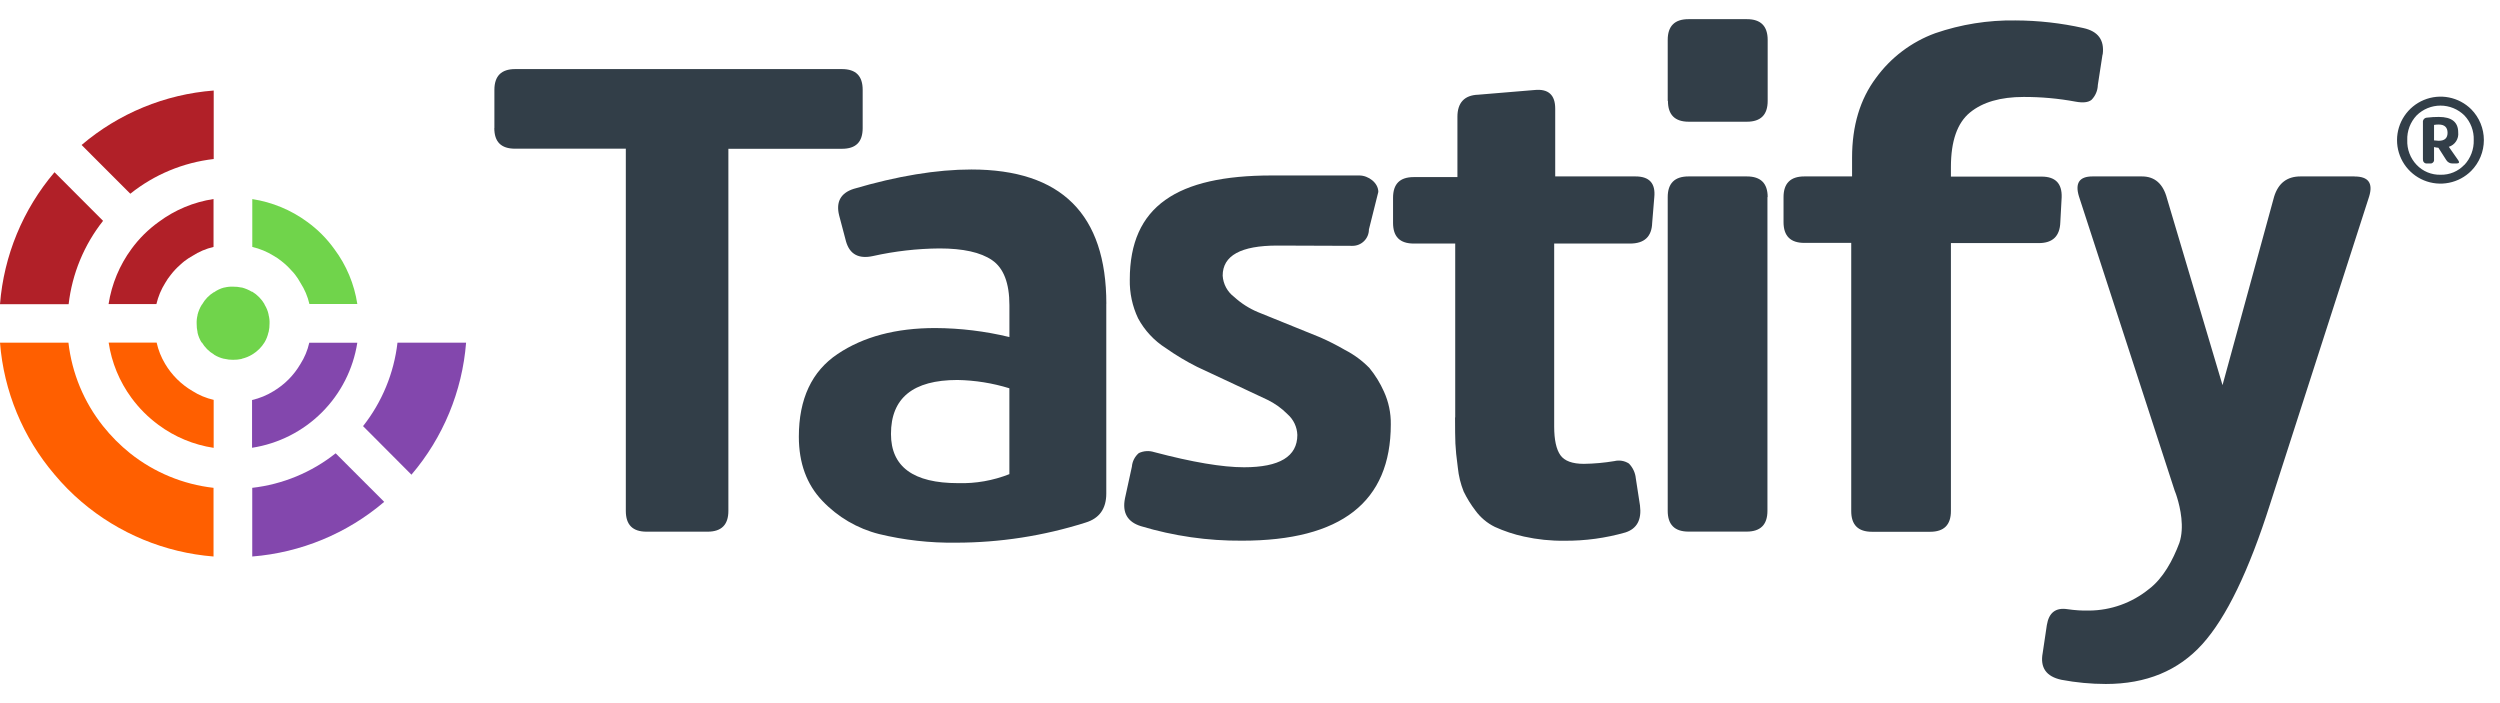 <svg width="128" height="36" viewBox="0 0 128 36" fill="none" xmlns="http://www.w3.org/2000/svg">
<path d="M25.313 6.556V4.601C25.313 3.893 25.666 3.537 26.377 3.537H43.105C43.826 3.537 44.169 3.893 44.169 4.601V6.556C44.169 7.277 43.816 7.618 43.105 7.618H37.293V26.158C37.293 26.868 36.938 27.222 36.229 27.222H33.106C32.386 27.222 32.042 26.867 32.042 26.158V7.613H26.372C25.651 7.613 25.308 7.26 25.308 6.552" fill="#323E48"/>
<path d="M45.618 22.22C45.618 23.899 46.764 24.738 49.055 24.737C49.952 24.763 50.845 24.606 51.68 24.276V19.88C50.818 19.614 49.923 19.471 49.021 19.455C46.751 19.455 45.616 20.377 45.618 22.22ZM56.642 15.554V25.268C56.642 26.048 56.287 26.543 55.578 26.757C53.434 27.437 51.198 27.784 48.949 27.785C47.622 27.804 46.298 27.655 45.008 27.343C43.897 27.062 42.889 26.471 42.102 25.64C41.301 24.801 40.901 23.708 40.901 22.361C40.901 20.424 41.562 19.012 42.885 18.125C44.207 17.237 45.876 16.795 47.89 16.796C49.168 16.802 50.44 16.957 51.682 17.257V15.627C51.682 14.493 51.385 13.724 50.796 13.321C50.208 12.917 49.307 12.72 48.101 12.72C46.956 12.729 45.815 12.86 44.698 13.109C43.966 13.269 43.506 13.021 43.317 12.365L42.961 11.017C42.796 10.333 43.045 9.883 43.706 9.67C45.948 9.01 47.956 8.679 49.732 8.678C54.339 8.678 56.643 10.97 56.645 15.554" fill="#323E48"/>
<path d="M57.845 14.314C57.845 10.555 60.268 8.984 65.113 8.984H69.597C70.061 8.984 70.57 9.361 70.57 9.825L70.089 11.747C70.089 11.857 70.067 11.967 70.025 12.069C69.982 12.172 69.92 12.265 69.841 12.343C69.763 12.421 69.67 12.483 69.567 12.525C69.465 12.567 69.355 12.588 69.244 12.587L65.401 12.573C63.532 12.573 62.599 13.087 62.601 14.115C62.614 14.328 62.674 14.536 62.775 14.723C62.877 14.911 63.018 15.075 63.189 15.203C63.547 15.531 63.959 15.794 64.407 15.981L66.186 16.702L67.601 17.276C68.033 17.466 68.454 17.68 68.862 17.917C69.328 18.156 69.751 18.469 70.116 18.844C70.415 19.21 70.664 19.614 70.856 20.045C71.097 20.572 71.218 21.147 71.209 21.727C71.209 25.698 68.669 27.683 63.59 27.683C61.837 27.696 60.092 27.445 58.414 26.939C57.727 26.725 57.453 26.254 57.598 25.519L57.953 23.891C57.975 23.622 58.102 23.374 58.306 23.199C58.55 23.083 58.829 23.064 59.087 23.146C61.048 23.665 62.584 23.924 63.693 23.924C65.514 23.924 66.424 23.373 66.424 22.269C66.417 22.068 66.369 21.869 66.283 21.687C66.196 21.504 66.074 21.341 65.922 21.208C65.623 20.904 65.273 20.654 64.889 20.468L63.261 19.704L61.294 18.784C60.736 18.504 60.2 18.183 59.69 17.823C59.093 17.445 58.605 16.92 58.27 16.298C57.976 15.679 57.831 15 57.845 14.314Z" fill="#323E48"/>
<path d="M74.507 21.369V12.47H72.388C71.668 12.47 71.324 12.117 71.324 11.408V10.131C71.324 9.41 71.677 9.067 72.388 9.067H74.62V5.982C74.62 5.262 74.975 4.873 75.683 4.849L78.566 4.609C79.275 4.537 79.629 4.857 79.627 5.569V9.033H83.739C84.448 9.033 84.769 9.387 84.7 10.095L84.592 11.408C84.57 12.117 84.191 12.47 83.458 12.47H79.574V21.837C79.574 22.522 79.683 23.012 79.894 23.308C80.105 23.603 80.509 23.749 81.095 23.749C81.618 23.742 82.14 23.694 82.656 23.608C82.782 23.577 82.913 23.573 83.041 23.594C83.169 23.615 83.291 23.663 83.4 23.733C83.602 23.939 83.727 24.207 83.754 24.494L83.967 25.878C84.06 26.609 83.812 27.07 83.223 27.261C82.208 27.551 81.156 27.694 80.1 27.686C79.404 27.695 78.708 27.623 78.028 27.472C77.515 27.361 77.016 27.195 76.538 26.978C76.144 26.785 75.803 26.499 75.544 26.144C75.311 25.84 75.109 25.513 74.941 25.169C74.784 24.778 74.683 24.366 74.641 23.946C74.569 23.413 74.528 23 74.516 22.705C74.504 22.409 74.499 21.967 74.499 21.376" fill="#323E48"/>
<path d="M90.493 10.094V26.154C90.493 26.863 90.138 27.218 89.429 27.218H86.451C85.742 27.218 85.387 26.863 85.387 26.154V10.094C85.387 9.387 85.742 9.033 86.451 9.033H89.441C90.151 9.033 90.505 9.387 90.505 10.094H90.493ZM85.387 5.168V2.045C85.387 1.336 85.742 0.981 86.451 0.981H89.441C90.151 0.981 90.505 1.336 90.505 2.045V5.168C90.505 5.877 90.151 6.232 89.441 6.232H86.463C85.754 6.232 85.399 5.877 85.399 5.168" fill="#323E48"/>
<path d="M107.649 2.793L107.409 4.354C107.401 4.64 107.284 4.913 107.082 5.115C106.917 5.245 106.645 5.274 106.268 5.204C105.391 5.041 104.5 4.961 103.607 4.964C102.425 4.964 101.51 5.23 100.862 5.761C100.213 6.293 99.888 7.221 99.887 8.545V9.042H104.529C105.239 9.042 105.581 9.396 105.557 10.104L105.488 11.382C105.464 12.091 105.097 12.446 104.388 12.446H99.887V26.163C99.887 26.873 99.532 27.227 98.823 27.227H95.844C95.135 27.227 94.781 26.873 94.783 26.163V12.436H92.381C91.672 12.436 91.317 12.082 91.317 11.372V10.095C91.317 9.387 91.672 9.033 92.381 9.033H94.826V8.072C94.826 6.442 95.234 5.081 96.051 3.989C96.811 2.943 97.866 2.147 99.079 1.702C100.402 1.246 101.793 1.024 103.191 1.046C104.361 1.05 105.526 1.181 106.667 1.436C107.423 1.601 107.752 2.05 107.659 2.783" fill="#323E48"/>
<path d="M5.277 11.307C4.303 12.538 3.693 14.016 3.514 15.575H0C0.196 13.085 1.173 10.721 2.791 8.818L5.277 11.307Z" fill="#B12028"/>
<path d="M10.942 8.142C9.38 8.321 7.9 8.937 6.672 9.919L4.177 7.423C6.081 5.803 8.449 4.827 10.942 4.635V8.142Z" fill="#B12028"/>
<path d="M19.671 25.695L17.185 23.209C15.955 24.186 14.475 24.799 12.915 24.977V28.493C15.405 28.295 17.77 27.316 19.671 25.695ZM23.857 17.543H20.351C20.172 19.104 19.561 20.585 18.588 21.818L21.066 24.304C22.688 22.402 23.668 20.035 23.864 17.543" fill="#8347AD"/>
<path d="M3.514 17.543H0C0.195 20.034 1.174 22.399 2.796 24.3C3.216 24.803 3.678 25.27 4.177 25.695C6.078 27.316 8.443 28.295 10.933 28.493V24.977C9.372 24.8 7.892 24.187 6.663 23.209C6.149 22.797 5.683 22.329 5.274 21.814C4.295 20.584 3.682 19.104 3.504 17.543" fill="#FF5F00"/>
<path d="M12.917 10.198V12.643C13.3 12.733 13.666 12.883 14 13.09C14.145 13.17 14.283 13.264 14.411 13.369C14.596 13.512 14.767 13.673 14.922 13.849C14.99 13.916 15.052 13.988 15.11 14.063C15.212 14.195 15.304 14.336 15.384 14.483C15.599 14.815 15.754 15.181 15.842 15.566H18.295C18.14 14.547 17.737 13.582 17.12 12.756C16.735 12.219 16.267 11.748 15.732 11.361C14.901 10.75 13.936 10.35 12.917 10.193" fill="#70D44B"/>
<path d="M5.563 17.54C5.716 18.564 6.117 19.535 6.73 20.369C7.119 20.9 7.587 21.369 8.118 21.758C8.949 22.373 9.918 22.775 10.94 22.93V20.473C10.554 20.385 10.186 20.232 9.852 20.019C9.278 19.683 8.798 19.207 8.457 18.635C8.253 18.296 8.105 17.927 8.02 17.54H5.563Z" fill="#FF5F00"/>
<path d="M5.56 15.568H8.008C8.098 15.184 8.251 14.817 8.461 14.483C8.542 14.34 8.636 14.204 8.74 14.077C8.883 13.89 9.044 13.718 9.22 13.563C9.292 13.493 9.365 13.435 9.437 13.375C9.567 13.275 9.705 13.184 9.85 13.104C10.182 12.889 10.548 12.733 10.933 12.643V10.19C9.917 10.345 8.954 10.747 8.13 11.36C7.592 11.745 7.119 12.214 6.73 12.748C6.12 13.579 5.718 14.545 5.56 15.563" fill="#B12028"/>
<path d="M12.905 22.926C14.258 22.717 15.509 22.084 16.478 21.117C17.447 20.15 18.083 18.9 18.294 17.548H15.835C15.748 17.935 15.595 18.304 15.381 18.638C15.046 19.212 14.571 19.691 14 20.031C13.662 20.24 13.292 20.392 12.905 20.481V22.926Z" fill="#8347AD"/>
<path d="M10.323 17.54C10.227 17.383 10.156 17.212 10.114 17.033C10.114 17.033 10.114 17.014 10.114 17.007C10.082 16.864 10.067 16.718 10.069 16.572C10.063 16.426 10.078 16.279 10.114 16.137V16.118C10.159 15.938 10.231 15.765 10.328 15.607L10.347 15.587C10.491 15.332 10.697 15.117 10.945 14.963H10.96C11.114 14.853 11.288 14.771 11.471 14.723C11.477 14.72 11.484 14.72 11.49 14.723C11.632 14.687 11.779 14.671 11.925 14.677C12.075 14.675 12.225 14.69 12.372 14.723C12.372 14.723 12.372 14.723 12.393 14.723C12.569 14.771 12.737 14.843 12.893 14.936C12.893 14.936 12.912 14.936 12.917 14.936C13.175 15.095 13.39 15.314 13.544 15.575C13.544 15.575 13.544 15.575 13.544 15.595C13.643 15.749 13.713 15.921 13.751 16.101C13.751 16.101 13.751 16.113 13.751 16.12C13.79 16.264 13.807 16.412 13.801 16.56C13.803 16.706 13.787 16.852 13.755 16.995C13.755 16.995 13.755 17.014 13.743 17.021C13.705 17.2 13.638 17.371 13.544 17.528C13.39 17.779 13.178 17.989 12.927 18.143C12.927 18.143 12.908 18.143 12.903 18.157C12.745 18.252 12.574 18.321 12.396 18.364C12.396 18.364 12.377 18.364 12.37 18.378C12.227 18.409 12.081 18.424 11.935 18.422C11.787 18.425 11.639 18.408 11.495 18.371C11.488 18.369 11.481 18.369 11.474 18.371C11.295 18.331 11.125 18.261 10.969 18.165L10.955 18.15C10.698 17.998 10.485 17.784 10.333 17.528" fill="#70D44B"/>
<path d="M120.54 9.033H117.783C117.096 9.033 116.649 9.379 116.435 10.068L113.793 19.719L110.954 10.174C110.757 9.413 110.327 9.033 109.669 9.033H107.135C106.463 9.033 106.232 9.374 106.444 10.061L111.343 25.121C111.343 25.121 111.372 25.186 111.411 25.299L111.468 25.477C111.627 25.995 111.855 26.99 111.583 27.799C111.254 28.674 110.755 29.613 110.022 30.163C109.156 30.867 108.076 31.254 106.96 31.261C106.593 31.269 106.226 31.245 105.862 31.191C105.248 31.095 104.902 31.369 104.798 32.005L104.587 33.425C104.443 34.179 104.763 34.639 105.548 34.806C106.296 34.947 107.056 35.019 107.817 35.02C109.886 35.02 111.534 34.34 112.76 32.98C113.987 31.621 115.144 29.228 116.231 25.801L121.299 10.064C121.51 9.377 121.263 9.036 120.554 9.036" fill="#323E48"/>
<path d="M124.623 6.396V7.188L124.863 7.208C125.163 7.208 125.315 7.073 125.315 6.799C125.315 6.525 125.163 6.376 124.863 6.376C124.783 6.375 124.702 6.381 124.623 6.396ZM124.054 8.168V6.264C124.05 6.234 124.053 6.204 124.061 6.175C124.07 6.146 124.085 6.119 124.105 6.097C124.124 6.074 124.149 6.056 124.176 6.043C124.203 6.031 124.233 6.024 124.263 6.023C124.464 5.998 124.666 5.986 124.868 5.987C125.529 5.987 125.86 6.252 125.86 6.78C125.878 6.94 125.84 7.1 125.752 7.235C125.665 7.369 125.533 7.469 125.38 7.517L125.86 8.204C125.939 8.315 125.908 8.37 125.769 8.37H125.574C125.51 8.373 125.447 8.358 125.39 8.328C125.334 8.298 125.286 8.254 125.252 8.2L124.846 7.565C124.771 7.56 124.696 7.548 124.623 7.529V8.163C124.627 8.192 124.624 8.22 124.616 8.247C124.607 8.274 124.591 8.298 124.571 8.318C124.551 8.338 124.527 8.354 124.5 8.363C124.473 8.371 124.445 8.374 124.417 8.37H124.268C124.239 8.374 124.211 8.371 124.184 8.362C124.157 8.353 124.132 8.338 124.112 8.318C124.092 8.298 124.077 8.274 124.067 8.247C124.058 8.22 124.055 8.192 124.059 8.163L124.054 8.168ZM126.175 8.445C126.497 8.1 126.67 7.641 126.655 7.169C126.663 6.937 126.625 6.707 126.542 6.49C126.46 6.273 126.335 6.076 126.175 5.908C125.849 5.587 125.41 5.407 124.953 5.407C124.496 5.407 124.057 5.587 123.732 5.908C123.572 6.077 123.447 6.276 123.364 6.494C123.282 6.712 123.243 6.944 123.252 7.176C123.243 7.409 123.281 7.64 123.364 7.858C123.446 8.075 123.572 8.274 123.732 8.442C123.889 8.607 124.079 8.737 124.29 8.824C124.5 8.911 124.727 8.953 124.955 8.947C125.182 8.953 125.409 8.911 125.619 8.823C125.83 8.735 126.019 8.604 126.175 8.437V8.445ZM126.528 5.596C126.942 6.016 127.174 6.582 127.174 7.171C127.174 7.761 126.942 8.327 126.528 8.747C126.217 9.059 125.82 9.272 125.388 9.358C124.955 9.445 124.507 9.401 124.1 9.232C123.693 9.063 123.345 8.777 123.101 8.41C122.857 8.043 122.727 7.612 122.728 7.171C122.729 6.732 122.86 6.302 123.105 5.937C123.35 5.571 123.697 5.287 124.103 5.118C124.509 4.95 124.956 4.905 125.388 4.99C125.819 5.075 126.216 5.286 126.528 5.596Z" fill="#323E48"/>
</svg>
